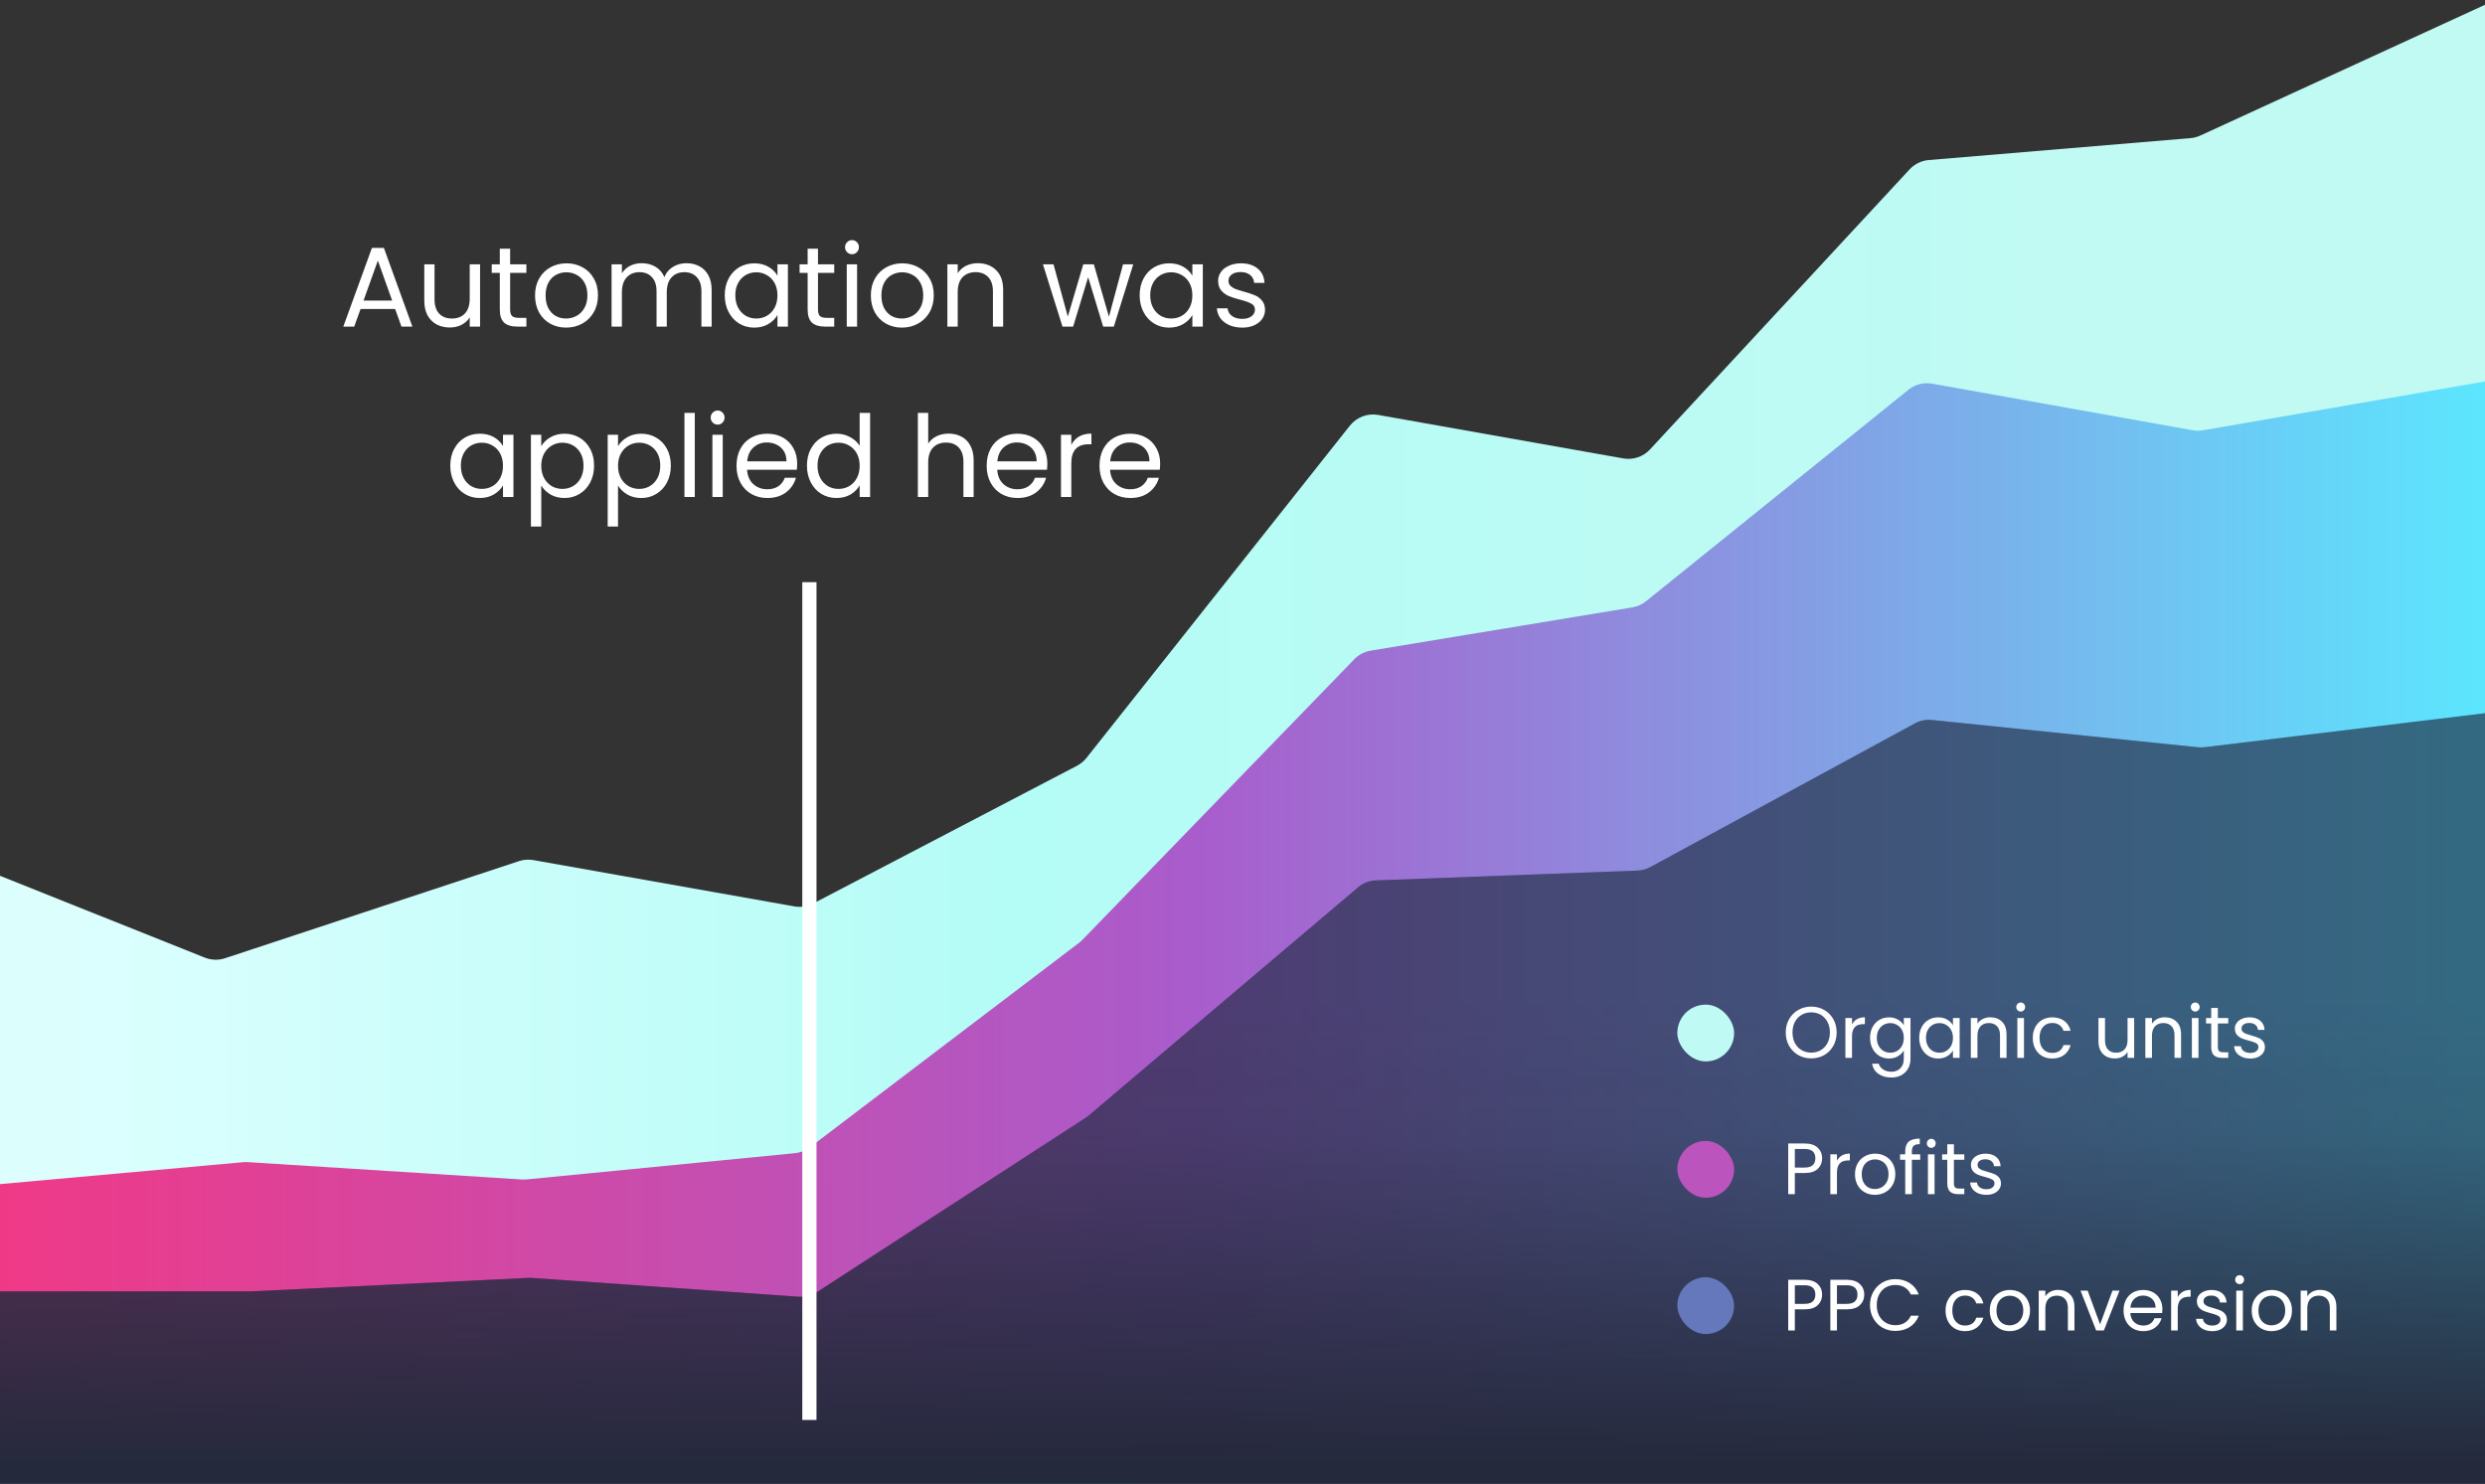 <svg width="350" height="209" viewBox="0 0 350 209" fill="none" xmlns="http://www.w3.org/2000/svg">
<rect x="0" y="0" width="350" height="209" fill="#333333" stroke="none"/>
<g clip-path="url(#clip0_22_4804)">
<path d="M-6 127.091C-6 124.154 -3.035 122.146 -0.307 123.235L28.851 134.881C29.759 135.243 30.765 135.274 31.694 134.967L73.093 121.29C73.746 121.074 74.443 121.024 75.121 121.144L111.888 127.665C112.791 127.825 113.722 127.682 114.535 127.257L151.69 107.854C152.207 107.585 152.66 107.21 153.022 106.753L190.126 59.952C191.075 58.756 192.603 58.177 194.105 58.443L228.627 64.566C230.018 64.813 231.438 64.336 232.398 63.3L268.956 23.858C269.66 23.098 270.622 22.629 271.655 22.543L308.517 19.455C308.997 19.415 309.466 19.292 309.904 19.091L352.114 -0.297C354.865 -1.56 358 0.45 358 3.477L358 204.847C358 207.141 356.141 209 353.847 209H-1.847C-4.141 209 -6 207.141 -6 204.847L-6 127.091Z" fill="url(#paint0_linear_22_4804)"/>
<path d="M-8 171.299C-8 169.15 -6.361 167.356 -4.221 167.163L34.248 163.692C34.459 163.673 34.672 163.67 34.884 163.683L73.516 166.13C73.738 166.144 73.961 166.141 74.183 166.119L111.963 162.425C112.729 162.35 113.458 162.064 114.071 161.598L151.987 132.789C152.154 132.662 152.311 132.523 152.457 132.372L190.749 92.85C191.368 92.211 192.176 91.788 193.054 91.643L229.909 85.55C230.615 85.433 231.28 85.136 231.837 84.686L268.797 54.895C269.733 54.141 270.95 53.829 272.134 54.041L308.836 60.602C309.311 60.687 309.798 60.688 310.274 60.606L355.139 52.841C357.678 52.402 360 54.356 360 56.933L360 200.847C360 203.141 358.141 205 355.847 205H-3.847C-6.141 205 -8 203.141 -8 200.847L-8 171.299Z" fill="url(#paint1_linear_22_4804)"/>
<path d="M-12 186.037C-12 183.743 -10.141 181.884 -7.847 181.884H35.446L74.676 179.975L112.519 182.643C113.419 182.706 114.315 182.475 115.072 181.984L153.135 157.285L191.27 124.981C191.979 124.38 192.87 124.035 193.798 124L230.622 122.621C231.262 122.597 231.887 122.426 232.449 122.12L269.696 101.89C270.431 101.491 271.269 101.323 272.101 101.408L309.592 105.25C309.899 105.281 310.208 105.278 310.515 105.241L357.348 99.564C359.821 99.264 362 101.195 362 103.686L362 204.847C362 207.141 360.141 209 357.847 209H-7.847C-10.141 209 -12 207.141 -12 204.847V186.037Z" fill="url(#paint2_linear_22_4804)" fill-opacity="0.4"/>
<path d="M-12 186.037C-12 183.743 -10.141 181.884 -7.847 181.884H35.446L74.676 179.975L112.519 182.643C113.419 182.706 114.315 182.475 115.072 181.984L153.135 157.285L191.27 124.981C191.979 124.38 192.87 124.035 193.798 124L230.622 122.621C231.262 122.597 231.887 122.426 232.449 122.12L269.696 101.89C270.431 101.491 271.269 101.323 272.101 101.408L309.592 105.25C309.899 105.281 310.208 105.278 310.515 105.241L357.348 99.564C359.821 99.264 362 101.195 362 103.686L362 204.847C362 207.141 360.141 209 357.847 209H-7.847C-10.141 209 -12 207.141 -12 204.847V186.037Z" fill="url(#paint3_linear_22_4804)"/>
<path d="M55.65 43.52H50.786L49.89 46H48.354L52.386 34.912H54.066L58.082 46H56.546L55.65 43.52ZM55.234 42.336L53.218 36.704L51.202 42.336H55.234ZM67.615 37.232V46H66.159V44.704C65.882 45.152 65.493 45.504 64.992 45.76C64.501 46.005 63.957 46.128 63.359 46.128C62.677 46.128 62.063 45.989 61.52 45.712C60.975 45.424 60.544 44.997 60.224 44.432C59.914 43.867 59.76 43.179 59.76 42.368V37.232H61.2V42.176C61.2 43.04 61.418 43.707 61.855 44.176C62.293 44.635 62.89 44.864 63.648 44.864C64.426 44.864 65.04 44.624 65.487 44.144C65.936 43.664 66.159 42.965 66.159 42.048V37.232H67.615ZM71.85 38.432V43.6C71.85 44.027 71.941 44.331 72.122 44.512C72.303 44.683 72.618 44.768 73.066 44.768H74.138V46H72.826C72.015 46 71.407 45.813 71.002 45.44C70.597 45.067 70.394 44.453 70.394 43.6V38.432H69.258V37.232H70.394V35.024H71.85V37.232H74.138V38.432H71.85ZM79.726 46.144C78.905 46.144 78.158 45.957 77.486 45.584C76.825 45.211 76.302 44.683 75.918 44C75.545 43.307 75.358 42.507 75.358 41.6C75.358 40.704 75.55 39.915 75.934 39.232C76.329 38.539 76.862 38.011 77.534 37.648C78.206 37.275 78.958 37.088 79.79 37.088C80.622 37.088 81.374 37.275 82.046 37.648C82.718 38.011 83.246 38.533 83.63 39.216C84.025 39.899 84.222 40.693 84.222 41.6C84.222 42.507 84.019 43.307 83.614 44C83.219 44.683 82.681 45.211 81.998 45.584C81.315 45.957 80.558 46.144 79.726 46.144ZM79.726 44.864C80.249 44.864 80.739 44.741 81.198 44.496C81.657 44.251 82.025 43.883 82.302 43.392C82.59 42.901 82.734 42.304 82.734 41.6C82.734 40.896 82.595 40.299 82.318 39.808C82.041 39.317 81.678 38.955 81.23 38.72C80.782 38.475 80.297 38.352 79.774 38.352C79.241 38.352 78.75 38.475 78.302 38.72C77.865 38.955 77.513 39.317 77.246 39.808C76.979 40.299 76.846 40.896 76.846 41.6C76.846 42.315 76.974 42.917 77.23 43.408C77.497 43.899 77.849 44.267 78.286 44.512C78.723 44.747 79.203 44.864 79.726 44.864ZM96.68 37.072C97.363 37.072 97.971 37.216 98.504 37.504C99.038 37.781 99.459 38.203 99.768 38.768C100.078 39.333 100.232 40.021 100.232 40.832V46H98.792V41.04C98.792 40.165 98.574 39.499 98.136 39.04C97.71 38.571 97.128 38.336 96.392 38.336C95.635 38.336 95.032 38.581 94.584 39.072C94.136 39.552 93.912 40.251 93.912 41.168V46H92.472V41.04C92.472 40.165 92.254 39.499 91.816 39.04C91.39 38.571 90.808 38.336 90.072 38.336C89.315 38.336 88.712 38.581 88.264 39.072C87.816 39.552 87.592 40.251 87.592 41.168V46H86.136V37.232H87.592V38.496C87.88 38.037 88.264 37.685 88.744 37.44C89.235 37.195 89.774 37.072 90.36 37.072C91.096 37.072 91.747 37.237 92.312 37.568C92.878 37.899 93.299 38.384 93.576 39.024C93.822 38.405 94.227 37.925 94.792 37.584C95.358 37.243 95.987 37.072 96.68 37.072ZM102.077 41.584C102.077 40.688 102.258 39.904 102.621 39.232C102.983 38.549 103.479 38.021 104.109 37.648C104.749 37.275 105.458 37.088 106.237 37.088C107.005 37.088 107.671 37.253 108.237 37.584C108.802 37.915 109.223 38.331 109.501 38.832V37.232H110.973V46H109.501V44.368C109.213 44.88 108.781 45.307 108.205 45.648C107.639 45.979 106.978 46.144 106.221 46.144C105.442 46.144 104.738 45.952 104.109 45.568C103.479 45.184 102.983 44.645 102.621 43.952C102.258 43.259 102.077 42.469 102.077 41.584ZM109.501 41.6C109.501 40.939 109.367 40.363 109.101 39.872C108.834 39.381 108.471 39.008 108.013 38.752C107.565 38.485 107.069 38.352 106.525 38.352C105.981 38.352 105.485 38.48 105.037 38.736C104.589 38.992 104.231 39.365 103.965 39.856C103.698 40.347 103.565 40.923 103.565 41.584C103.565 42.256 103.698 42.843 103.965 43.344C104.231 43.835 104.589 44.213 105.037 44.48C105.485 44.736 105.981 44.864 106.525 44.864C107.069 44.864 107.565 44.736 108.013 44.48C108.471 44.213 108.834 43.835 109.101 43.344C109.367 42.843 109.501 42.261 109.501 41.6ZM115.209 38.432V43.6C115.209 44.027 115.3 44.331 115.481 44.512C115.663 44.683 115.977 44.768 116.425 44.768H117.497V46H116.185C115.375 46 114.767 45.813 114.361 45.44C113.956 45.067 113.753 44.453 113.753 43.6V38.432H112.617V37.232H113.753V35.024H115.209V37.232H117.497V38.432H115.209ZM120.013 35.808C119.736 35.808 119.501 35.712 119.309 35.52C119.117 35.328 119.021 35.093 119.021 34.816C119.021 34.539 119.117 34.304 119.309 34.112C119.501 33.92 119.736 33.824 120.013 33.824C120.28 33.824 120.504 33.92 120.685 34.112C120.877 34.304 120.973 34.539 120.973 34.816C120.973 35.093 120.877 35.328 120.685 35.52C120.504 35.712 120.28 35.808 120.013 35.808ZM120.717 37.232V46H119.261V37.232H120.717ZM127.023 46.144C126.202 46.144 125.455 45.957 124.783 45.584C124.122 45.211 123.599 44.683 123.215 44C122.842 43.307 122.655 42.507 122.655 41.6C122.655 40.704 122.847 39.915 123.231 39.232C123.626 38.539 124.159 38.011 124.831 37.648C125.503 37.275 126.255 37.088 127.087 37.088C127.919 37.088 128.671 37.275 129.343 37.648C130.015 38.011 130.543 38.533 130.927 39.216C131.322 39.899 131.519 40.693 131.519 41.6C131.519 42.507 131.316 43.307 130.911 44C130.516 44.683 129.978 45.211 129.295 45.584C128.612 45.957 127.855 46.144 127.023 46.144ZM127.023 44.864C127.546 44.864 128.036 44.741 128.495 44.496C128.954 44.251 129.322 43.883 129.599 43.392C129.887 42.901 130.031 42.304 130.031 41.6C130.031 40.896 129.892 40.299 129.615 39.808C129.338 39.317 128.975 38.955 128.527 38.72C128.079 38.475 127.594 38.352 127.071 38.352C126.538 38.352 126.047 38.475 125.599 38.72C125.162 38.955 124.81 39.317 124.543 39.808C124.276 40.299 124.143 40.896 124.143 41.6C124.143 42.315 124.271 42.917 124.527 43.408C124.794 43.899 125.146 44.267 125.583 44.512C126.02 44.747 126.5 44.864 127.023 44.864ZM137.705 37.072C138.772 37.072 139.636 37.397 140.297 38.048C140.959 38.688 141.289 39.616 141.289 40.832V46H139.849V41.04C139.849 40.165 139.631 39.499 139.193 39.04C138.756 38.571 138.159 38.336 137.401 38.336C136.633 38.336 136.02 38.576 135.561 39.056C135.113 39.536 134.889 40.235 134.889 41.152V46H133.433V37.232H134.889V38.48C135.177 38.032 135.567 37.685 136.057 37.44C136.559 37.195 137.108 37.072 137.705 37.072ZM159.613 37.232L156.877 46H155.373L153.261 39.04L151.149 46H149.645L146.893 37.232H148.381L150.397 44.592L152.573 37.232H154.061L156.189 44.608L158.173 37.232H159.613ZM160.514 41.584C160.514 40.688 160.696 39.904 161.058 39.232C161.421 38.549 161.917 38.021 162.546 37.648C163.186 37.275 163.896 37.088 164.674 37.088C165.442 37.088 166.109 37.253 166.674 37.584C167.24 37.915 167.661 38.331 167.938 38.832V37.232H169.41V46H167.938V44.368C167.65 44.88 167.218 45.307 166.642 45.648C166.077 45.979 165.416 46.144 164.658 46.144C163.88 46.144 163.176 45.952 162.546 45.568C161.917 45.184 161.421 44.645 161.058 43.952C160.696 43.259 160.514 42.469 160.514 41.584ZM167.938 41.6C167.938 40.939 167.805 40.363 167.538 39.872C167.272 39.381 166.909 39.008 166.45 38.752C166.002 38.485 165.506 38.352 164.962 38.352C164.418 38.352 163.922 38.48 163.474 38.736C163.026 38.992 162.669 39.365 162.402 39.856C162.136 40.347 162.002 40.923 162.002 41.584C162.002 42.256 162.136 42.843 162.402 43.344C162.669 43.835 163.026 44.213 163.474 44.48C163.922 44.736 164.418 44.864 164.962 44.864C165.506 44.864 166.002 44.736 166.45 44.48C166.909 44.213 167.272 43.835 167.538 43.344C167.805 42.843 167.938 42.261 167.938 41.6ZM174.975 46.144C174.303 46.144 173.7 46.032 173.167 45.808C172.633 45.573 172.212 45.253 171.903 44.848C171.593 44.432 171.423 43.957 171.391 43.424H172.895C172.937 43.861 173.14 44.219 173.503 44.496C173.876 44.773 174.361 44.912 174.959 44.912C175.513 44.912 175.951 44.789 176.271 44.544C176.591 44.299 176.751 43.989 176.751 43.616C176.751 43.232 176.58 42.949 176.239 42.768C175.897 42.576 175.369 42.389 174.655 42.208C174.004 42.037 173.471 41.867 173.055 41.696C172.649 41.515 172.297 41.253 171.999 40.912C171.711 40.56 171.567 40.101 171.567 39.536C171.567 39.088 171.7 38.677 171.967 38.304C172.233 37.931 172.612 37.637 173.103 37.424C173.593 37.2 174.153 37.088 174.783 37.088C175.753 37.088 176.537 37.333 177.135 37.824C177.732 38.315 178.052 38.987 178.095 39.84H176.639C176.607 39.381 176.42 39.013 176.079 38.736C175.748 38.459 175.3 38.32 174.735 38.32C174.212 38.32 173.796 38.432 173.487 38.656C173.177 38.88 173.023 39.173 173.023 39.536C173.023 39.824 173.113 40.064 173.295 40.256C173.487 40.437 173.721 40.587 173.999 40.704C174.287 40.811 174.681 40.933 175.183 41.072C175.812 41.243 176.324 41.413 176.719 41.584C177.113 41.744 177.449 41.989 177.727 42.32C178.015 42.651 178.164 43.083 178.175 43.616C178.175 44.096 178.041 44.528 177.775 44.912C177.508 45.296 177.129 45.6 176.639 45.824C176.159 46.037 175.604 46.144 174.975 46.144ZM63.42 65.584C63.42 64.688 63.602 63.904 63.965 63.232C64.327 62.549 64.823 62.021 65.453 61.648C66.093 61.275 66.802 61.088 67.581 61.088C68.349 61.088 69.015 61.253 69.581 61.584C70.146 61.915 70.567 62.331 70.844 62.832V61.232H72.317V70H70.844V68.368C70.556 68.88 70.124 69.307 69.549 69.648C68.983 69.979 68.322 70.144 67.564 70.144C66.786 70.144 66.082 69.952 65.453 69.568C64.823 69.184 64.327 68.645 63.965 67.952C63.602 67.259 63.42 66.469 63.42 65.584ZM70.844 65.6C70.844 64.939 70.711 64.363 70.445 63.872C70.178 63.381 69.815 63.008 69.356 62.752C68.909 62.485 68.412 62.352 67.868 62.352C67.325 62.352 66.829 62.48 66.38 62.736C65.933 62.992 65.575 63.365 65.308 63.856C65.042 64.347 64.909 64.923 64.909 65.584C64.909 66.256 65.042 66.843 65.308 67.344C65.575 67.835 65.933 68.213 66.38 68.48C66.829 68.736 67.325 68.864 67.868 68.864C68.412 68.864 68.909 68.736 69.356 68.48C69.815 68.213 70.178 67.835 70.445 67.344C70.711 66.843 70.844 66.261 70.844 65.6ZM76.233 62.848C76.521 62.347 76.948 61.931 77.513 61.6C78.089 61.259 78.756 61.088 79.513 61.088C80.292 61.088 80.996 61.275 81.625 61.648C82.265 62.021 82.766 62.549 83.129 63.232C83.492 63.904 83.673 64.688 83.673 65.584C83.673 66.469 83.492 67.259 83.129 67.952C82.766 68.645 82.265 69.184 81.625 69.568C80.996 69.952 80.292 70.144 79.513 70.144C78.766 70.144 78.105 69.979 77.529 69.648C76.964 69.307 76.532 68.885 76.233 68.384V74.16H74.777V61.232H76.233V62.848ZM82.185 65.584C82.185 64.923 82.052 64.347 81.785 63.856C81.518 63.365 81.156 62.992 80.697 62.736C80.249 62.48 79.753 62.352 79.209 62.352C78.676 62.352 78.18 62.485 77.721 62.752C77.273 63.008 76.91 63.387 76.633 63.888C76.366 64.379 76.233 64.949 76.233 65.6C76.233 66.261 76.366 66.843 76.633 67.344C76.91 67.835 77.273 68.213 77.721 68.48C78.18 68.736 78.676 68.864 79.209 68.864C79.753 68.864 80.249 68.736 80.697 68.48C81.156 68.213 81.518 67.835 81.785 67.344C82.052 66.843 82.185 66.256 82.185 65.584ZM87.046 62.848C87.334 62.347 87.76 61.931 88.326 61.6C88.901 61.259 89.568 61.088 90.326 61.088C91.104 61.088 91.808 61.275 92.438 61.648C93.078 62.021 93.579 62.549 93.942 63.232C94.304 63.904 94.486 64.688 94.486 65.584C94.486 66.469 94.304 67.259 93.942 67.952C93.579 68.645 93.078 69.184 92.438 69.568C91.808 69.952 91.104 70.144 90.326 70.144C89.579 70.144 88.918 69.979 88.341 69.648C87.776 69.307 87.344 68.885 87.046 68.384V74.16H85.59V61.232H87.046V62.848ZM92.998 65.584C92.998 64.923 92.864 64.347 92.597 63.856C92.331 63.365 91.968 62.992 91.51 62.736C91.061 62.48 90.566 62.352 90.022 62.352C89.488 62.352 88.992 62.485 88.534 62.752C88.085 63.008 87.723 63.387 87.445 63.888C87.179 64.379 87.046 64.949 87.046 65.6C87.046 66.261 87.179 66.843 87.445 67.344C87.723 67.835 88.085 68.213 88.534 68.48C88.992 68.736 89.488 68.864 90.022 68.864C90.566 68.864 91.061 68.736 91.51 68.48C91.968 68.213 92.331 67.835 92.597 67.344C92.864 66.843 92.998 66.256 92.998 65.584ZM97.858 58.16V70H96.402V58.16H97.858ZM101.091 59.808C100.814 59.808 100.579 59.712 100.387 59.52C100.195 59.328 100.099 59.093 100.099 58.816C100.099 58.539 100.195 58.304 100.387 58.112C100.579 57.92 100.814 57.824 101.091 57.824C101.358 57.824 101.582 57.92 101.763 58.112C101.955 58.304 102.051 58.539 102.051 58.816C102.051 59.093 101.955 59.328 101.763 59.52C101.582 59.712 101.358 59.808 101.091 59.808ZM101.795 61.232V70H100.339V61.232H101.795ZM112.277 65.28C112.277 65.557 112.261 65.851 112.229 66.16H105.221C105.274 67.024 105.568 67.701 106.101 68.192C106.645 68.672 107.301 68.912 108.069 68.912C108.698 68.912 109.221 68.768 109.637 68.48C110.064 68.181 110.362 67.787 110.533 67.296H112.101C111.866 68.139 111.397 68.827 110.693 69.36C109.989 69.883 109.114 70.144 108.069 70.144C107.237 70.144 106.49 69.957 105.829 69.584C105.178 69.211 104.666 68.683 104.293 68C103.92 67.307 103.733 66.507 103.733 65.6C103.733 64.693 103.914 63.899 104.277 63.216C104.64 62.533 105.146 62.011 105.797 61.648C106.458 61.275 107.216 61.088 108.069 61.088C108.901 61.088 109.637 61.269 110.277 61.632C110.917 61.995 111.408 62.496 111.749 63.136C112.101 63.765 112.277 64.48 112.277 65.28ZM110.773 64.976C110.773 64.421 110.65 63.947 110.405 63.552C110.16 63.147 109.824 62.843 109.397 62.64C108.981 62.427 108.517 62.32 108.005 62.32C107.269 62.32 106.64 62.555 106.117 63.024C105.605 63.493 105.312 64.144 105.237 64.976H110.773ZM113.655 65.584C113.655 64.688 113.836 63.904 114.199 63.232C114.562 62.549 115.058 62.021 115.687 61.648C116.327 61.275 117.042 61.088 117.831 61.088C118.514 61.088 119.148 61.248 119.735 61.568C120.322 61.877 120.77 62.288 121.079 62.8V58.16H122.551V70H121.079V68.352C120.791 68.875 120.364 69.307 119.799 69.648C119.234 69.979 118.572 70.144 117.815 70.144C117.036 70.144 116.327 69.952 115.687 69.568C115.058 69.184 114.562 68.645 114.199 67.952C113.836 67.259 113.655 66.469 113.655 65.584ZM121.079 65.6C121.079 64.939 120.946 64.363 120.679 63.872C120.412 63.381 120.05 63.008 119.591 62.752C119.143 62.485 118.647 62.352 118.103 62.352C117.559 62.352 117.063 62.48 116.615 62.736C116.167 62.992 115.81 63.365 115.543 63.856C115.276 64.347 115.143 64.923 115.143 65.584C115.143 66.256 115.276 66.843 115.543 67.344C115.81 67.835 116.167 68.213 116.615 68.48C117.063 68.736 117.559 68.864 118.103 68.864C118.647 68.864 119.143 68.736 119.591 68.48C120.05 68.213 120.412 67.835 120.679 67.344C120.946 66.843 121.079 66.261 121.079 65.6ZM133.629 61.072C134.29 61.072 134.888 61.216 135.421 61.504C135.954 61.781 136.37 62.203 136.669 62.768C136.978 63.333 137.133 64.021 137.133 64.832V70H135.693V65.04C135.693 64.165 135.474 63.499 135.037 63.04C134.6 62.571 134.002 62.336 133.245 62.336C132.477 62.336 131.864 62.576 131.405 63.056C130.957 63.536 130.733 64.235 130.733 65.152V70H129.277V58.16H130.733V62.48C131.021 62.032 131.416 61.685 131.917 61.44C132.429 61.195 133 61.072 133.629 61.072ZM147.511 65.28C147.511 65.557 147.495 65.851 147.463 66.16H140.455C140.509 67.024 140.802 67.701 141.335 68.192C141.879 68.672 142.535 68.912 143.303 68.912C143.933 68.912 144.455 68.768 144.871 68.48C145.298 68.181 145.597 67.787 145.767 67.296H147.335C147.101 68.139 146.631 68.827 145.927 69.36C145.223 69.883 144.349 70.144 143.303 70.144C142.471 70.144 141.725 69.957 141.063 69.584C140.413 69.211 139.901 68.683 139.527 68C139.154 67.307 138.967 66.507 138.967 65.6C138.967 64.693 139.149 63.899 139.511 63.216C139.874 62.533 140.381 62.011 141.031 61.648C141.693 61.275 142.45 61.088 143.303 61.088C144.135 61.088 144.871 61.269 145.511 61.632C146.151 61.995 146.642 62.496 146.983 63.136C147.335 63.765 147.511 64.48 147.511 65.28ZM146.007 64.976C146.007 64.421 145.885 63.947 145.639 63.552C145.394 63.147 145.058 62.843 144.631 62.64C144.215 62.427 143.751 62.32 143.239 62.32C142.503 62.32 141.874 62.555 141.351 63.024C140.839 63.493 140.546 64.144 140.471 64.976H146.007ZM150.889 62.656C151.145 62.155 151.508 61.765 151.977 61.488C152.457 61.211 153.039 61.072 153.721 61.072V62.576H153.337C151.705 62.576 150.889 63.461 150.889 65.232V70H149.433V61.232H150.889V62.656ZM163.402 65.28C163.402 65.557 163.386 65.851 163.354 66.16H156.346C156.399 67.024 156.693 67.701 157.226 68.192C157.77 68.672 158.426 68.912 159.194 68.912C159.823 68.912 160.346 68.768 160.762 68.48C161.189 68.181 161.487 67.787 161.658 67.296H163.226C162.991 68.139 162.522 68.827 161.818 69.36C161.114 69.883 160.239 70.144 159.194 70.144C158.362 70.144 157.615 69.957 156.954 69.584C156.303 69.211 155.791 68.683 155.418 68C155.045 67.307 154.858 66.507 154.858 65.6C154.858 64.693 155.039 63.899 155.402 63.216C155.765 62.533 156.271 62.011 156.922 61.648C157.583 61.275 158.341 61.088 159.194 61.088C160.026 61.088 160.762 61.269 161.402 61.632C162.042 61.995 162.533 62.496 162.874 63.136C163.226 63.765 163.402 64.48 163.402 65.28ZM161.898 64.976C161.898 64.421 161.775 63.947 161.53 63.552C161.285 63.147 160.949 62.843 160.522 62.64C160.106 62.427 159.642 62.32 159.13 62.32C158.394 62.32 157.765 62.555 157.242 63.024C156.73 63.493 156.437 64.144 156.362 64.976H161.898Z" fill="white"/>
<line x1="114" y1="82" x2="114" y2="200" stroke="white" stroke-width="2"/>
<rect x="236.244" y="141.5" width="8" height="8" rx="4" fill="#BFFBF4"/>
<path d="M255.099 149.072C254.437 149.072 253.832 148.918 253.286 148.611C252.74 148.297 252.306 147.863 251.985 147.31C251.671 146.75 251.514 146.121 251.514 145.425C251.514 144.728 251.671 144.103 251.985 143.55C252.306 142.99 252.74 142.557 253.286 142.249C253.832 141.935 254.437 141.778 255.099 141.778C255.768 141.778 256.376 141.935 256.923 142.249C257.469 142.557 257.899 142.987 258.213 143.54C258.527 144.093 258.684 144.721 258.684 145.425C258.684 146.128 258.527 146.757 258.213 147.31C257.899 147.863 257.469 148.297 256.923 148.611C256.376 148.918 255.768 149.072 255.099 149.072ZM255.099 148.262C255.598 148.262 256.045 148.146 256.441 147.914C256.844 147.682 257.158 147.351 257.383 146.92C257.616 146.49 257.732 145.992 257.732 145.425C257.732 144.851 257.616 144.353 257.383 143.929C257.158 143.499 256.847 143.168 256.451 142.936C256.055 142.703 255.604 142.587 255.099 142.587C254.594 142.587 254.143 142.703 253.747 142.936C253.351 143.168 253.037 143.499 252.804 143.929C252.579 144.353 252.466 144.851 252.466 145.425C252.466 145.992 252.579 146.49 252.804 146.92C253.037 147.351 253.351 147.682 253.747 147.914C254.15 148.146 254.601 148.262 255.099 148.262ZM260.847 144.298C261.011 143.977 261.243 143.728 261.544 143.55C261.851 143.373 262.223 143.284 262.66 143.284V144.247H262.415C261.37 144.247 260.847 144.814 260.847 145.947V149H259.915V143.386H260.847V144.298ZM266.052 143.294C266.537 143.294 266.96 143.4 267.322 143.612C267.691 143.823 267.964 144.09 268.141 144.411V143.386H269.084V149.123C269.084 149.635 268.975 150.089 268.756 150.485C268.538 150.888 268.223 151.202 267.814 151.428C267.411 151.653 266.939 151.766 266.4 151.766C265.662 151.766 265.048 151.592 264.556 151.243C264.064 150.895 263.774 150.42 263.685 149.82H264.607C264.71 150.161 264.921 150.434 265.242 150.639C265.563 150.851 265.949 150.957 266.4 150.957C266.912 150.957 267.329 150.796 267.65 150.475C267.978 150.154 268.141 149.703 268.141 149.123V147.945C267.957 148.273 267.684 148.546 267.322 148.764C266.96 148.983 266.537 149.092 266.052 149.092C265.553 149.092 265.099 148.969 264.689 148.723C264.286 148.478 263.969 148.133 263.737 147.689C263.504 147.245 263.388 146.74 263.388 146.173C263.388 145.599 263.504 145.097 263.737 144.667C263.969 144.23 264.286 143.892 264.689 143.653C265.099 143.414 265.553 143.294 266.052 143.294ZM268.141 146.183C268.141 145.76 268.056 145.391 267.885 145.077C267.715 144.762 267.482 144.523 267.189 144.36C266.902 144.189 266.584 144.103 266.236 144.103C265.888 144.103 265.57 144.185 265.283 144.349C264.997 144.513 264.768 144.752 264.597 145.066C264.426 145.38 264.341 145.749 264.341 146.173C264.341 146.603 264.426 146.979 264.597 147.3C264.768 147.614 264.997 147.856 265.283 148.027C265.57 148.191 265.888 148.273 266.236 148.273C266.584 148.273 266.902 148.191 267.189 148.027C267.482 147.856 267.715 147.614 267.885 147.3C268.056 146.979 268.141 146.606 268.141 146.183ZM270.311 146.173C270.311 145.599 270.427 145.097 270.659 144.667C270.891 144.23 271.209 143.892 271.612 143.653C272.022 143.414 272.476 143.294 272.974 143.294C273.466 143.294 273.893 143.4 274.255 143.612C274.617 143.823 274.886 144.09 275.064 144.411V143.386H276.006V149H275.064V147.955C274.88 148.283 274.603 148.556 274.234 148.775C273.872 148.986 273.449 149.092 272.964 149.092C272.466 149.092 272.015 148.969 271.612 148.723C271.209 148.478 270.891 148.133 270.659 147.689C270.427 147.245 270.311 146.74 270.311 146.173ZM275.064 146.183C275.064 145.76 274.979 145.391 274.808 145.077C274.637 144.762 274.405 144.523 274.111 144.36C273.825 144.189 273.507 144.103 273.159 144.103C272.81 144.103 272.493 144.185 272.206 144.349C271.919 144.513 271.69 144.752 271.52 145.066C271.349 145.38 271.264 145.749 271.264 146.173C271.264 146.603 271.349 146.979 271.52 147.3C271.69 147.614 271.919 147.856 272.206 148.027C272.493 148.191 272.81 148.273 273.159 148.273C273.507 148.273 273.825 148.191 274.111 148.027C274.405 147.856 274.637 147.614 274.808 147.3C274.979 146.979 275.064 146.606 275.064 146.183ZM280.317 143.284C281 143.284 281.553 143.492 281.976 143.909C282.4 144.319 282.612 144.913 282.612 145.691V149H281.69V145.824C281.69 145.264 281.55 144.838 281.27 144.544C280.99 144.243 280.607 144.093 280.122 144.093C279.631 144.093 279.238 144.247 278.944 144.554C278.657 144.861 278.514 145.309 278.514 145.896V149H277.582V143.386H278.514V144.185C278.698 143.899 278.948 143.677 279.262 143.52C279.583 143.362 279.935 143.284 280.317 143.284ZM284.616 142.475C284.438 142.475 284.288 142.413 284.165 142.29C284.042 142.167 283.981 142.017 283.981 141.84C283.981 141.662 284.042 141.512 284.165 141.389C284.288 141.266 284.438 141.204 284.616 141.204C284.787 141.204 284.93 141.266 285.046 141.389C285.169 141.512 285.23 141.662 285.23 141.84C285.23 142.017 285.169 142.167 285.046 142.29C284.93 142.413 284.787 142.475 284.616 142.475ZM285.067 143.386V149H284.134V143.386H285.067ZM286.307 146.183C286.307 145.602 286.423 145.097 286.655 144.667C286.887 144.23 287.208 143.892 287.618 143.653C288.035 143.414 288.509 143.294 289.042 143.294C289.732 143.294 290.299 143.461 290.743 143.796C291.193 144.131 291.49 144.595 291.634 145.189H290.63C290.534 144.848 290.346 144.578 290.066 144.38C289.793 144.182 289.452 144.083 289.042 144.083C288.509 144.083 288.079 144.267 287.751 144.636C287.424 144.998 287.26 145.514 287.26 146.183C287.26 146.859 287.424 147.381 287.751 147.75C288.079 148.119 288.509 148.303 289.042 148.303C289.452 148.303 289.793 148.208 290.066 148.017C290.34 147.825 290.527 147.552 290.63 147.197H291.634C291.484 147.771 291.183 148.232 290.732 148.58C290.282 148.921 289.718 149.092 289.042 149.092C288.509 149.092 288.035 148.973 287.618 148.734C287.208 148.495 286.887 148.157 286.655 147.72C286.423 147.282 286.307 146.77 286.307 146.183ZM300.587 143.386V149H299.655V148.17C299.477 148.457 299.228 148.682 298.907 148.846C298.593 149.003 298.245 149.082 297.862 149.082C297.425 149.082 297.033 148.993 296.684 148.816C296.336 148.631 296.059 148.358 295.855 147.996C295.656 147.634 295.557 147.194 295.557 146.675V143.386H296.479V146.552C296.479 147.105 296.619 147.532 296.899 147.832C297.179 148.126 297.562 148.273 298.047 148.273C298.545 148.273 298.938 148.119 299.225 147.812C299.512 147.504 299.655 147.057 299.655 146.47V143.386H300.587ZM304.896 143.284C305.579 143.284 306.132 143.492 306.556 143.909C306.979 144.319 307.191 144.913 307.191 145.691V149H306.269V145.824C306.269 145.264 306.129 144.838 305.849 144.544C305.569 144.243 305.187 144.093 304.702 144.093C304.21 144.093 303.817 144.247 303.524 144.554C303.237 144.861 303.093 145.309 303.093 145.896V149H302.161V143.386H303.093V144.185C303.278 143.899 303.527 143.677 303.841 143.52C304.162 143.362 304.514 143.284 304.896 143.284ZM309.195 142.475C309.018 142.475 308.867 142.413 308.744 142.29C308.621 142.167 308.56 142.017 308.56 141.84C308.56 141.662 308.621 141.512 308.744 141.389C308.867 141.266 309.018 141.204 309.195 141.204C309.366 141.204 309.509 141.266 309.625 141.389C309.748 141.512 309.81 141.662 309.81 141.84C309.81 142.017 309.748 142.167 309.625 142.29C309.509 142.413 309.366 142.475 309.195 142.475ZM309.646 143.386V149H308.714V143.386H309.646ZM312.372 144.155V147.463C312.372 147.737 312.43 147.931 312.546 148.047C312.662 148.157 312.863 148.211 313.15 148.211H313.837V149H312.997C312.478 149 312.088 148.88 311.829 148.641C311.569 148.402 311.44 148.01 311.44 147.463V144.155H310.712V143.386H311.44V141.973H312.372V143.386H313.837V144.155H312.372ZM316.953 149.092C316.523 149.092 316.137 149.02 315.796 148.877C315.454 148.727 315.185 148.522 314.987 148.262C314.788 147.996 314.679 147.692 314.659 147.351H315.622C315.649 147.631 315.779 147.86 316.011 148.037C316.25 148.215 316.561 148.303 316.943 148.303C317.298 148.303 317.578 148.225 317.783 148.068C317.988 147.911 318.09 147.713 318.09 147.474C318.09 147.228 317.981 147.047 317.763 146.931C317.544 146.808 317.206 146.688 316.749 146.572C316.332 146.463 315.99 146.354 315.724 146.244C315.465 146.128 315.239 145.961 315.048 145.742C314.864 145.517 314.771 145.223 314.771 144.861C314.771 144.575 314.857 144.312 315.028 144.073C315.198 143.834 315.441 143.646 315.755 143.509C316.069 143.366 316.428 143.294 316.83 143.294C317.452 143.294 317.954 143.451 318.336 143.765C318.719 144.08 318.924 144.51 318.951 145.056H318.019C317.998 144.762 317.879 144.527 317.66 144.349C317.448 144.172 317.162 144.083 316.8 144.083C316.465 144.083 316.199 144.155 316.001 144.298C315.803 144.441 315.704 144.629 315.704 144.861C315.704 145.046 315.762 145.2 315.878 145.322C316.001 145.439 316.151 145.534 316.328 145.609C316.513 145.678 316.766 145.756 317.087 145.845C317.489 145.954 317.817 146.063 318.07 146.173C318.323 146.275 318.538 146.432 318.715 146.644C318.9 146.856 318.995 147.132 319.002 147.474C319.002 147.781 318.917 148.058 318.746 148.303C318.575 148.549 318.333 148.744 318.019 148.887C317.711 149.024 317.356 149.092 316.953 149.092Z" fill="white"/>
<rect x="236.244" y="160.699" width="8" height="8" rx="4" fill="#BB54BC"/>
<path d="M256.636 163.148C256.636 163.743 256.431 164.238 256.021 164.634C255.618 165.023 255 165.218 254.167 165.218H252.794V168.199H251.862V161.059H254.167C254.973 161.059 255.584 161.253 256.001 161.643C256.424 162.032 256.636 162.534 256.636 163.148ZM254.167 164.449C254.686 164.449 255.068 164.337 255.314 164.111C255.56 163.886 255.683 163.565 255.683 163.148C255.683 162.268 255.178 161.827 254.167 161.827H252.794V164.449H254.167ZM258.726 163.497C258.89 163.176 259.123 162.927 259.423 162.749C259.73 162.571 260.103 162.483 260.54 162.483V163.446H260.294C259.249 163.446 258.726 164.012 258.726 165.146V168.199H257.794V162.585H258.726V163.497ZM264.064 168.291C263.538 168.291 263.06 168.171 262.63 167.932C262.206 167.693 261.872 167.355 261.626 166.918C261.387 166.474 261.267 165.962 261.267 165.382C261.267 164.808 261.39 164.303 261.636 163.866C261.889 163.422 262.23 163.084 262.661 162.851C263.091 162.612 263.572 162.493 264.105 162.493C264.638 162.493 265.119 162.612 265.549 162.851C265.98 163.084 266.318 163.418 266.564 163.855C266.816 164.292 266.943 164.801 266.943 165.382C266.943 165.962 266.813 166.474 266.553 166.918C266.301 167.355 265.956 167.693 265.519 167.932C265.082 168.171 264.597 168.291 264.064 168.291ZM264.064 167.471C264.399 167.471 264.713 167.393 265.006 167.236C265.3 167.079 265.536 166.843 265.713 166.529C265.898 166.215 265.99 165.832 265.99 165.382C265.99 164.931 265.901 164.548 265.724 164.234C265.546 163.92 265.314 163.688 265.027 163.538C264.74 163.381 264.429 163.302 264.095 163.302C263.753 163.302 263.439 163.381 263.152 163.538C262.872 163.688 262.647 163.92 262.476 164.234C262.305 164.548 262.22 164.931 262.22 165.382C262.22 165.839 262.302 166.225 262.466 166.539C262.637 166.853 262.862 167.089 263.142 167.246C263.422 167.396 263.729 167.471 264.064 167.471ZM270.453 163.353H269.275V168.199H268.342V163.353H267.615V162.585H268.342V162.186C268.342 161.557 268.503 161.1 268.824 160.813C269.152 160.519 269.674 160.372 270.391 160.372V161.151C269.981 161.151 269.691 161.233 269.52 161.397C269.357 161.554 269.275 161.817 269.275 162.186V162.585H270.453V163.353ZM272.021 161.673C271.843 161.673 271.693 161.612 271.57 161.489C271.447 161.366 271.386 161.216 271.386 161.038C271.386 160.861 271.447 160.71 271.57 160.588C271.693 160.465 271.843 160.403 272.021 160.403C272.192 160.403 272.335 160.465 272.451 160.588C272.574 160.71 272.636 160.861 272.636 161.038C272.636 161.216 272.574 161.366 272.451 161.489C272.335 161.612 272.192 161.673 272.021 161.673ZM272.472 162.585V168.199H271.54V162.585H272.472ZM275.198 163.353V166.662C275.198 166.935 275.256 167.13 275.372 167.246C275.488 167.355 275.689 167.41 275.976 167.41H276.662V168.199H275.822C275.303 168.199 274.914 168.079 274.655 167.84C274.395 167.601 274.265 167.208 274.265 166.662V163.353H273.538V162.585H274.265V161.171H275.198V162.585H276.662V163.353H275.198ZM279.779 168.291C279.349 168.291 278.963 168.219 278.622 168.076C278.28 167.926 278.01 167.721 277.812 167.461C277.614 167.195 277.505 166.891 277.485 166.549H278.448C278.475 166.829 278.605 167.058 278.837 167.236C279.076 167.413 279.387 167.502 279.769 167.502C280.124 167.502 280.404 167.424 280.609 167.267C280.814 167.109 280.916 166.911 280.916 166.672C280.916 166.427 280.807 166.246 280.588 166.129C280.37 166.007 280.032 165.887 279.574 165.771C279.158 165.662 278.816 165.552 278.55 165.443C278.29 165.327 278.065 165.16 277.874 164.941C277.689 164.716 277.597 164.422 277.597 164.06C277.597 163.773 277.683 163.51 277.853 163.271C278.024 163.032 278.267 162.845 278.581 162.708C278.895 162.565 279.253 162.493 279.656 162.493C280.278 162.493 280.78 162.65 281.162 162.964C281.545 163.278 281.749 163.708 281.777 164.255H280.845C280.824 163.961 280.705 163.726 280.486 163.548C280.274 163.37 279.988 163.282 279.626 163.282C279.291 163.282 279.025 163.353 278.827 163.497C278.628 163.64 278.529 163.828 278.529 164.06C278.529 164.245 278.588 164.398 278.704 164.521C278.827 164.637 278.977 164.733 279.154 164.808C279.339 164.876 279.591 164.955 279.912 165.044C280.315 165.153 280.643 165.262 280.896 165.371C281.148 165.474 281.364 165.631 281.541 165.843C281.726 166.054 281.821 166.331 281.828 166.672C281.828 166.98 281.743 167.256 281.572 167.502C281.401 167.748 281.159 167.943 280.845 168.086C280.537 168.223 280.182 168.291 279.779 168.291Z" fill="white"/>
<rect x="236.244" y="179.898" width="8" height="8" rx="4" fill="#6478BB"/>
<path d="M256.636 182.347C256.636 182.942 256.431 183.437 256.021 183.833C255.618 184.222 255 184.417 254.167 184.417H252.794V187.398H251.862V180.258H254.167C254.973 180.258 255.584 180.452 256.001 180.842C256.424 181.231 256.636 181.733 256.636 182.347ZM254.167 183.648C254.686 183.648 255.068 183.536 255.314 183.31C255.56 183.085 255.683 182.764 255.683 182.347C255.683 181.466 255.178 181.026 254.167 181.026H252.794V183.648H254.167ZM262.568 182.347C262.568 182.942 262.363 183.437 261.953 183.833C261.55 184.222 260.932 184.417 260.099 184.417H258.726V187.398H257.794V180.258H260.099C260.905 180.258 261.516 180.452 261.933 180.842C262.356 181.231 262.568 181.733 262.568 182.347ZM260.099 183.648C260.618 183.648 261.001 183.536 261.246 183.31C261.492 183.085 261.615 182.764 261.615 182.347C261.615 181.466 261.11 181.026 260.099 181.026H258.726V183.648H260.099ZM263.378 183.823C263.378 183.126 263.535 182.501 263.849 181.948C264.164 181.388 264.59 180.951 265.13 180.637C265.676 180.323 266.281 180.166 266.943 180.166C267.722 180.166 268.401 180.353 268.982 180.729C269.562 181.105 269.986 181.637 270.252 182.327H269.135C268.937 181.897 268.65 181.566 268.275 181.333C267.906 181.101 267.462 180.985 266.943 180.985C266.445 180.985 265.997 181.101 265.601 181.333C265.205 181.566 264.894 181.897 264.669 182.327C264.444 182.75 264.331 183.249 264.331 183.823C264.331 184.389 264.444 184.888 264.669 185.318C264.894 185.742 265.205 186.069 265.601 186.302C265.997 186.534 266.445 186.65 266.943 186.65C267.462 186.65 267.906 186.537 268.275 186.312C268.65 186.08 268.937 185.748 269.135 185.318H270.252C269.986 186.001 269.562 186.53 268.982 186.906C268.401 187.275 267.722 187.459 266.943 187.459C266.281 187.459 265.676 187.306 265.13 186.998C264.59 186.684 264.164 186.25 263.849 185.697C263.535 185.144 263.378 184.519 263.378 183.823ZM274.022 184.581C274.022 184 274.138 183.495 274.371 183.065C274.603 182.627 274.924 182.289 275.334 182.05C275.75 181.811 276.225 181.692 276.757 181.692C277.447 181.692 278.014 181.859 278.458 182.194C278.909 182.528 279.206 182.993 279.349 183.587H278.345C278.25 183.246 278.062 182.976 277.782 182.778C277.509 182.58 277.167 182.481 276.757 182.481C276.225 182.481 275.794 182.665 275.467 183.034C275.139 183.396 274.975 183.911 274.975 184.581C274.975 185.257 275.139 185.779 275.467 186.148C275.794 186.517 276.225 186.701 276.757 186.701C277.167 186.701 277.509 186.606 277.782 186.414C278.055 186.223 278.243 185.95 278.345 185.595H279.349C279.199 186.168 278.898 186.629 278.448 186.978C277.997 187.319 277.434 187.49 276.757 187.49C276.225 187.49 275.75 187.37 275.334 187.131C274.924 186.892 274.603 186.554 274.371 186.117C274.138 185.68 274.022 185.168 274.022 184.581ZM283.041 187.49C282.515 187.49 282.037 187.37 281.607 187.131C281.184 186.892 280.849 186.554 280.603 186.117C280.364 185.673 280.245 185.161 280.245 184.581C280.245 184.007 280.368 183.502 280.613 183.065C280.866 182.621 281.208 182.283 281.638 182.05C282.068 181.811 282.55 181.692 283.082 181.692C283.615 181.692 284.096 181.811 284.527 182.05C284.957 182.283 285.295 182.617 285.541 183.054C285.793 183.491 285.92 184 285.92 184.581C285.92 185.161 285.79 185.673 285.531 186.117C285.278 186.554 284.933 186.892 284.496 187.131C284.059 187.37 283.574 187.49 283.041 187.49ZM283.041 186.67C283.376 186.67 283.69 186.592 283.984 186.435C284.277 186.278 284.513 186.042 284.691 185.728C284.875 185.414 284.967 185.031 284.967 184.581C284.967 184.13 284.878 183.747 284.701 183.433C284.523 183.119 284.291 182.887 284.004 182.737C283.717 182.58 283.407 182.501 283.072 182.501C282.731 182.501 282.416 182.58 282.13 182.737C281.85 182.887 281.624 183.119 281.453 183.433C281.283 183.747 281.197 184.13 281.197 184.581C281.197 185.038 281.279 185.424 281.443 185.738C281.614 186.052 281.839 186.288 282.119 186.445C282.399 186.595 282.707 186.67 283.041 186.67ZM289.881 181.682C290.564 181.682 291.117 181.89 291.54 182.306C291.964 182.716 292.175 183.31 292.175 184.089V187.398H291.253V184.222C291.253 183.662 291.113 183.235 290.833 182.942C290.553 182.641 290.171 182.491 289.686 182.491C289.194 182.491 288.802 182.645 288.508 182.952C288.221 183.259 288.078 183.706 288.078 184.294V187.398H287.145V181.784H288.078V182.583C288.262 182.296 288.511 182.074 288.825 181.917C289.146 181.76 289.498 181.682 289.881 181.682ZM295.788 186.537L297.529 181.784H298.523L296.32 187.398H295.235L293.032 181.784H294.036L295.788 186.537ZM304.562 184.376C304.562 184.553 304.552 184.741 304.531 184.939H300.045C300.079 185.492 300.266 185.926 300.608 186.24C300.956 186.547 301.376 186.701 301.868 186.701C302.271 186.701 302.606 186.609 302.872 186.425C303.145 186.233 303.336 185.981 303.446 185.666H304.449C304.299 186.206 303.999 186.646 303.548 186.988C303.097 187.323 302.537 187.49 301.868 187.49C301.335 187.49 300.857 187.37 300.434 187.131C300.017 186.892 299.689 186.554 299.45 186.117C299.211 185.673 299.092 185.161 299.092 184.581C299.092 184 299.208 183.491 299.44 183.054C299.672 182.617 299.997 182.283 300.413 182.05C300.837 181.811 301.322 181.692 301.868 181.692C302.401 181.692 302.872 181.808 303.282 182.04C303.691 182.272 304.006 182.593 304.224 183.003C304.449 183.406 304.562 183.864 304.562 184.376ZM303.599 184.181C303.599 183.826 303.521 183.522 303.364 183.269C303.206 183.01 302.991 182.815 302.718 182.686C302.452 182.549 302.155 182.481 301.827 182.481C301.356 182.481 300.953 182.631 300.618 182.931C300.29 183.232 300.103 183.648 300.055 184.181H303.599ZM306.725 182.696C306.889 182.375 307.121 182.126 307.421 181.948C307.729 181.77 308.101 181.682 308.538 181.682V182.645H308.292C307.247 182.645 306.725 183.211 306.725 184.345V187.398H305.793V181.784H306.725V182.696ZM311.601 187.49C311.171 187.49 310.785 187.418 310.444 187.275C310.102 187.125 309.833 186.92 309.635 186.66C309.436 186.394 309.327 186.09 309.307 185.748H310.27C310.297 186.028 310.427 186.257 310.659 186.435C310.898 186.612 311.209 186.701 311.591 186.701C311.946 186.701 312.226 186.623 312.431 186.466C312.636 186.308 312.738 186.11 312.738 185.871C312.738 185.626 312.629 185.445 312.411 185.328C312.192 185.206 311.854 185.086 311.396 184.97C310.98 184.861 310.638 184.751 310.372 184.642C310.113 184.526 309.887 184.359 309.696 184.14C309.512 183.915 309.419 183.621 309.419 183.259C309.419 182.972 309.505 182.709 309.675 182.47C309.846 182.231 310.089 182.044 310.403 181.907C310.717 181.764 311.075 181.692 311.478 181.692C312.1 181.692 312.602 181.849 312.984 182.163C313.367 182.477 313.572 182.907 313.599 183.454H312.667C312.646 183.16 312.527 182.925 312.308 182.747C312.096 182.569 311.81 182.481 311.448 182.481C311.113 182.481 310.847 182.552 310.649 182.696C310.451 182.839 310.352 183.027 310.352 183.259C310.352 183.444 310.41 183.597 310.526 183.72C310.649 183.836 310.799 183.932 310.976 184.007C311.161 184.075 311.414 184.154 311.735 184.243C312.137 184.352 312.465 184.461 312.718 184.57C312.971 184.673 313.186 184.83 313.363 185.042C313.548 185.253 313.643 185.53 313.65 185.871C313.65 186.179 313.565 186.455 313.394 186.701C313.223 186.947 312.981 187.142 312.667 187.285C312.359 187.422 312.004 187.49 311.601 187.49ZM315.448 180.872C315.27 180.872 315.12 180.811 314.997 180.688C314.874 180.565 314.812 180.415 314.812 180.237C314.812 180.06 314.874 179.909 314.997 179.786C315.12 179.664 315.27 179.602 315.448 179.602C315.618 179.602 315.762 179.664 315.878 179.786C316.001 179.909 316.062 180.06 316.062 180.237C316.062 180.415 316.001 180.565 315.878 180.688C315.762 180.811 315.618 180.872 315.448 180.872ZM315.898 181.784V187.398H314.966V181.784H315.898ZM319.935 187.49C319.409 187.49 318.931 187.37 318.501 187.131C318.078 186.892 317.743 186.554 317.497 186.117C317.258 185.673 317.139 185.161 317.139 184.581C317.139 184.007 317.262 183.502 317.508 183.065C317.76 182.621 318.102 182.283 318.532 182.05C318.962 181.811 319.444 181.692 319.976 181.692C320.509 181.692 320.99 181.811 321.421 182.05C321.851 182.283 322.189 182.617 322.435 183.054C322.688 183.491 322.814 184 322.814 184.581C322.814 185.161 322.684 185.673 322.425 186.117C322.172 186.554 321.827 186.892 321.39 187.131C320.953 187.37 320.468 187.49 319.935 187.49ZM319.935 186.67C320.27 186.67 320.584 186.592 320.878 186.435C321.171 186.278 321.407 186.042 321.585 185.728C321.769 185.414 321.861 185.031 321.861 184.581C321.861 184.13 321.772 183.747 321.595 183.433C321.417 183.119 321.185 182.887 320.898 182.737C320.611 182.58 320.301 182.501 319.966 182.501C319.625 182.501 319.31 182.58 319.024 182.737C318.744 182.887 318.518 183.119 318.348 183.433C318.177 183.747 318.091 184.13 318.091 184.581C318.091 185.038 318.173 185.424 318.337 185.738C318.508 186.052 318.733 186.288 319.013 186.445C319.293 186.595 319.601 186.67 319.935 186.67ZM326.775 181.682C327.458 181.682 328.011 181.89 328.434 182.306C328.858 182.716 329.069 183.31 329.069 184.089V187.398H328.147V184.222C328.147 183.662 328.007 183.235 327.727 182.942C327.447 182.641 327.065 182.491 326.58 182.491C326.088 182.491 325.696 182.645 325.402 182.952C325.115 183.259 324.972 183.706 324.972 184.294V187.398H324.04V181.784H324.972V182.583C325.156 182.296 325.405 182.074 325.72 181.917C326.04 181.76 326.392 181.682 326.775 181.682Z" fill="white"/>
</g>
<defs>
<linearGradient id="paint0_linear_22_4804" x1="10.495" y1="108.987" x2="302.916" y2="108.987" gradientUnits="userSpaceOnUse">
<stop stop-color="#DCFFFE"/>
<stop offset="0.45" stop-color="#B4FCF6"/>
<stop offset="1" stop-color="#C1FAF3"/>
</linearGradient>
<linearGradient id="paint1_linear_22_4804" x1="-1.218" y1="107.499" x2="350.198" y2="107.499" gradientUnits="userSpaceOnUse">
<stop stop-color="#F03986"/>
<stop offset="0.481" stop-color="#A95CCC"/>
<stop offset="1" stop-color="#5CE6FE"/>
</linearGradient>
<linearGradient id="paint2_linear_22_4804" x1="-10.788" y1="174.755" x2="351.217" y2="174.755" gradientUnits="userSpaceOnUse">
<stop stop-color="#143054"/>
<stop offset="1" stop-color="#143054"/>
</linearGradient>
<linearGradient id="paint3_linear_22_4804" x1="175" y1="206.254" x2="175" y2="141.071" gradientUnits="userSpaceOnUse">
<stop stop-color="#25293C"/>
<stop offset="0.465" stop-color="#25293C" stop-opacity="0.66"/>
<stop offset="0.715" stop-color="#25293C" stop-opacity="0.49"/>
<stop offset="1" stop-color="#25293C" stop-opacity="0.44"/>
</linearGradient>
<clipPath id="clip0_22_4804">
<rect width="350" height="209" fill="white"/>
</clipPath>
</defs>
</svg>
